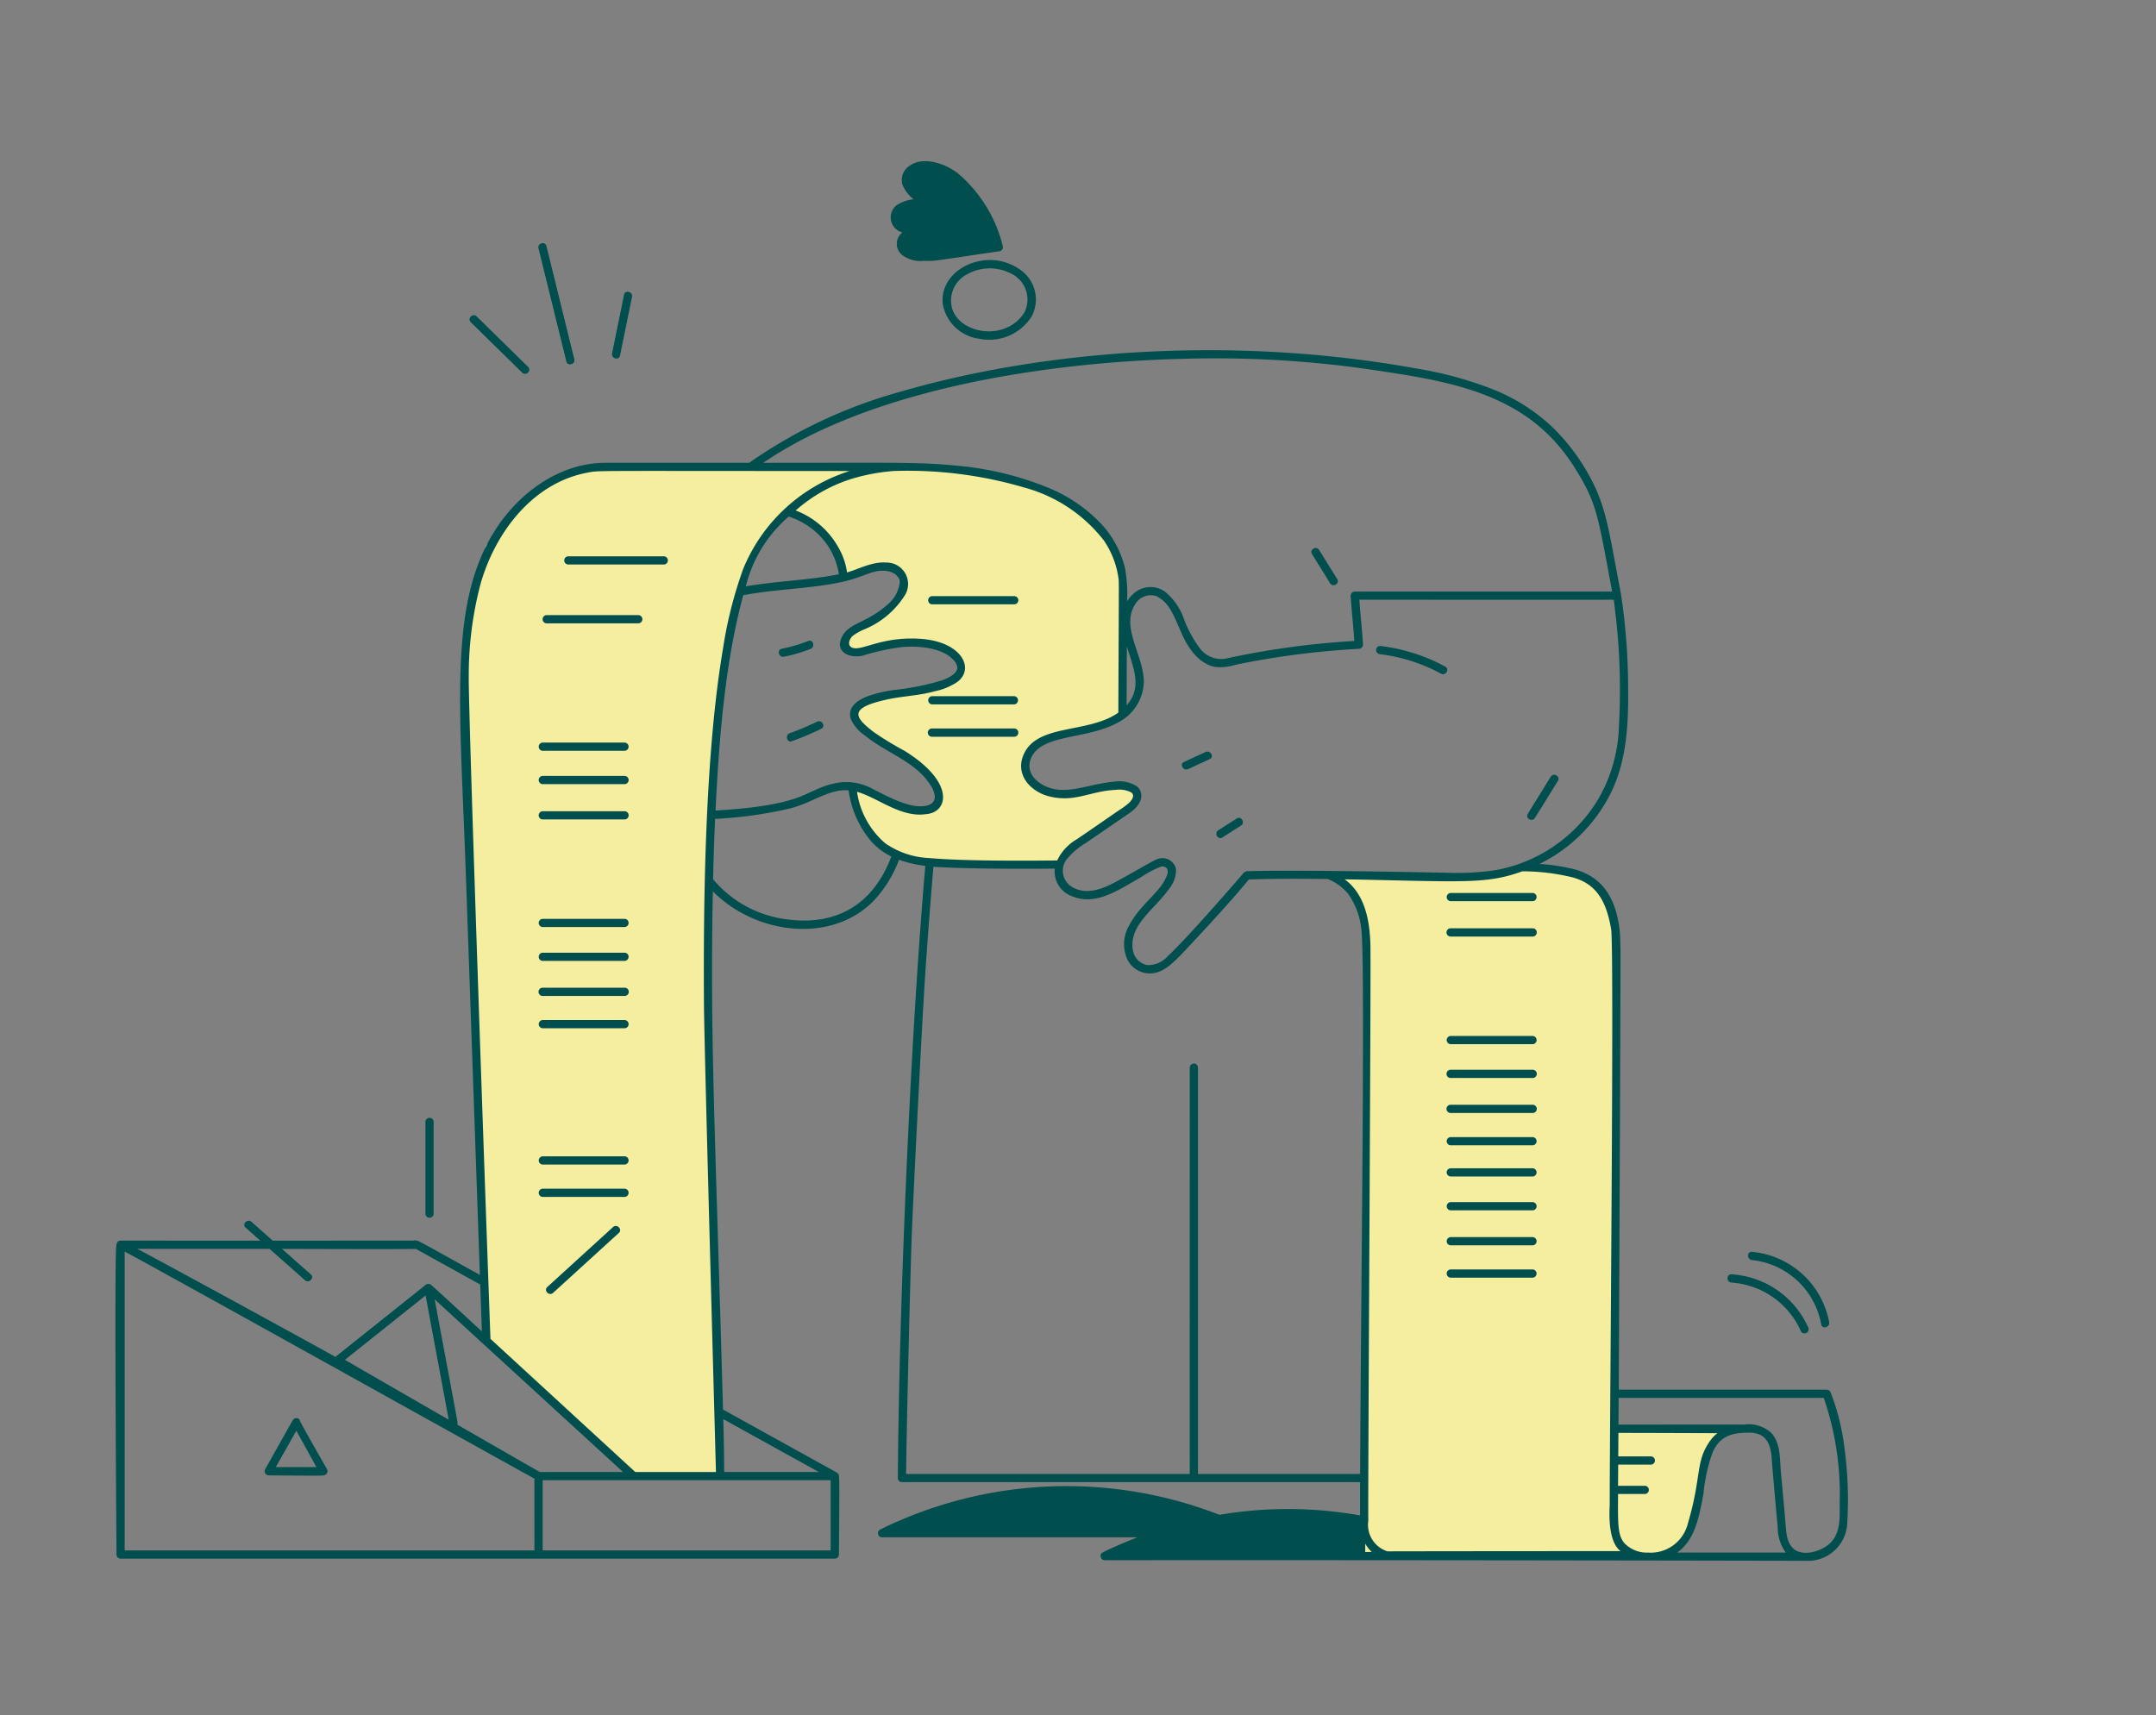 <?xml version="1.0" encoding="utf-8"?>
<svg xmlns="http://www.w3.org/2000/svg" width="553" height="440" fill="none">
  <rect width="100%" height="100%" fill="#808080" stroke="none"/>
  <g clip-path="url(#a)">
    <path d="M109.26 287.769v23.642a.91.91 0 0 0 1.811 0v-23.642a.91.91 0 0 0-.568-.799.913.913 0 0 0-.963.189.902.902 0 0 0-.28.61z" fill="#C5F3E2"/>
    <path d="m141.763 331.557 16.861-15.373c.865-.788-.421-2.066-1.281-1.281l-16.861 15.374c-.862.787.428 2.077 1.281 1.28zM78.332 328.321c.87.771 2.155-.505 1.279-1.28l-15.22-13.479c-.87-.768-2.155.507-1.28 1.281l15.221 13.478zM349.468 393.905a23.01 23.01 0 0 1-.467-4.953 106.427 106.427 0 0 0-36.176-.201 109.037 109.037 0 0 0-43.849-7.17 109.046 109.046 0 0 0-43.069 10.908.786.786 0 0 0-.576.763c.002.115.03.228.081.331a.82.82 0 0 0 .834.647h66.292c-3.777 1.448-6.566 2.804-9.652 4.205a.804.804 0 0 0-.25.178.792.792 0 0 0-.203.565.787.787 0 0 0 .077.297.841.841 0 0 0 .835.649c54.286-.999 68.456-.574 72.014-.249a8.327 8.327 0 0 1-5.891-5.97zM140.013 63.176a.908.908 0 0 0-1.749.482l7.148 29.025c.279 1.13 2.027.651 1.747-.482l-7.146-29.024zM122.147 81.274c-.832-.818-2.104.467-1.281 1.28l13.19 12.946c.833.818 2.116-.467 1.281-1.28l-13.19-12.944v-.002zM257.063 63.174A35.862 35.862 0 0 0 245.67 44.65c-3.272-2.61-8.897-4.467-12.281-1.995a4.157 4.157 0 0 0-1.772 4.698 9.53 9.53 0 0 0 3.039 3.867 9.822 9.822 0 0 0-4.58 1.528 3.856 3.856 0 0 0 1.709 6.836 3.501 3.501 0 0 0-1.315 4.42c.234.511.587.958 1.03 1.304a7.554 7.554 0 0 0 5.531 1.444c2.466.124 1.849.11 19.401-2.465a.922.922 0 0 0 .631-1.112zM160.211 75.653c-.896 4.373-2.939 14.42-3.074 15.046-.234 1.14 1.512 1.635 1.746.484l3.074-15.049c.224-1.138-1.513-1.624-1.746-.481zM397.897 199.333l-5.893 9.499c-.617.993.949 1.905 1.563.916l5.896-9.502c.614-.993-.959-1.904-1.566-.913zM304.691 197.172l5.521-2.552c1.056-.488.138-2.051-.916-1.563l-5.519 2.552c-1.057.488-.138 2.048.914 1.563zM313.461 214.704l4.766-3.038c.98-.626.073-2.193-.914-1.565l-4.766 3.037c-.979.629-.063 2.197.914 1.566zM226.994 206.167a19.426 19.426 0 0 0 10.203 2.593 4.608 4.608 0 0 0 4.507-3.762 8.007 8.007 0 0 0-1.699-5.14 27.8 27.8 0 0 0-8.649-7.434 47.142 47.142 0 0 1-9.219-6.058c-2.443-2.103-3.21-3.972.215-5.53 5.007-2.276 11.327-2.045 17.379-3.645a14.255 14.255 0 0 0 6.891-3.476c2.022-2.589 0-5.9-2.903-7.608-5.117-3.023-13.936-2.479-19.476-.764a12.6 12.6 0 0 1-5.498.996 1.364 1.364 0 0 1-1.246-1.275 1.36 1.36 0 0 1 .115-.632c.635-1.738 2.788-2.528 3.973-3.1 5.143-2.486 12.443-7.554 10.952-13.07a4.945 4.945 0 0 0-3.053-3.271c-4.336-1.761-8.436 1.056-12.676 2.126-2.38.601-5.709 1.063-5.945 1.099-1.147.17-.659 1.906.484 1.745 8.848-1.257 9.474-2.603 12.789-3.407 4.88-1.182 8.001 1.225 6.332 5.052-1.491 3.42-6.311 6.56-9.453 7.967a8.817 8.817 0 0 0-5.058 4.154 3.456 3.456 0 0 0-.169 2.088 3.58 3.58 0 0 0 1.113 1.659 5.135 5.135 0 0 0 4.126.624c2.293-.432 10.857-3.972 19.266-1.491 2.337.687 4.953 2.236 5.306 4.61.378 4.423-13.958 5.374-18.81 6.385-4.117.86-9.832 2.827-8.415 6.776a9.84 9.84 0 0 0 3.532 4.154c5.729 4.717 13.389 6.689 17.297 13.446 2.586 5.114-2.522 6.055-7.898 4.041-5.907-2.21-9.853-5.607-15.084-5.252a33.616 33.616 0 0 0-10.641 3.64c-1.009.44-.233 1.841.748 1.598 1.12-.135 6.37-3.738 11.335-3.429a27.678 27.678 0 0 1 9.329 3.591z" fill="#004E4E"/>
    <path d="M201.036 168.327a39.743 39.743 0 0 0 6.807-2.002c1.073-.423.605-2.173-.482-1.746a39.595 39.595 0 0 1-6.807 2c-1.14.229-.656 1.974.482 1.748zM203.074 190.001a77.867 77.867 0 0 0 7.494-3.17c1.048-.509.131-2.073-.916-1.563a73.505 73.505 0 0 1-7.059 2.99c-1.089.393-.62 2.143.481 1.743zM444.126 327.071c-1.169-.068-1.169 1.738 0 1.811a21.047 21.047 0 0 1 17.945 12.59c.467 1.066 2.031.143 1.566-.913a22.783 22.783 0 0 0-19.511-13.488zM469.025 339.227a22.027 22.027 0 0 0-6.809-12.255 22.053 22.053 0 0 0-12.826-5.672c-1.169-.093-1.155 1.703 0 1.811a20.158 20.158 0 0 1 11.737 5.285 20.133 20.133 0 0 1 6.147 11.303c.204 1.154 1.954.668 1.751-.472zM354.033 167.68a43.998 43.998 0 0 1 15.661 5.016c1.024.556 1.941-1.009.914-1.565a46.472 46.472 0 0 0-16.596-5.262c-1.136-.14-1.124 1.671.021 1.811z" fill="#004E4E"/>
    <path d="m120.968 218.182 3.639 125.454 37.291 35.455h22.738v-15.455l-1.819-70.909-.909-39.091.909-54.545 2.729-24.546 2.728-16.363 2.729-10 2.729-6.364 5.457-7.273 12.733-10L225.566 120h-70.035l-10.005.909-11.824 8.182L124.607 140l-4.548 18.182-.91 19.091 1.819 40.909z" fill="#F5EE9E"/>
    <path d="m209.194 135.455-6.367-3.637 3.638-8.182L225.566 120l20.01.909 12.733 1.818 10.005 3.637 9.095 5.454 7.277 7.273 2.728 8.182v35.454l-.909 1.818-10.915 3.637-8.186 1.818-2.728 1.818-1.819 6.364 3.638 4.545 6.367.909 10.005-1.818h5.457l2.728.909v3.637l-11.824 8.181-6.366 5.455-1.819 1.818H236.48l-6.367-2.727-5.457-2.727-4.548-8.182-.909-6.364 13.643 6.364 6.367-.909.909-2.728v-3.636l-5.457-4.545-10.914-7.273-3.639-2.727-.909-2.728v-1.818l2.728-1.818 20.92-4.545 2.729-2.728.909-1.818-2.729-3.636-4.547-1.818-3.638-.91-2.729.91-11.824 1.818h-2.729l-1.819-.909v-1.819l1.819-2.727 8.186-3.636 3.638-5.455.91-2.727-.91-2.727-3.638-1.818-10.005 2.727-2.728-8.182-4.548-4.545zM374.73 224.545h-32.531l7.064 9.091.91 9.091v155.455l75.491.909 5.458-3.636 3.638-8.182 1.819-11.818 3.638-7.273 4.548-1.818H414.75l-.91 25.454.91-146.363-.91-9.091-3.638-8.182-5.457-3.637-11.824-2.727-9.096 2.727h-9.095z" fill="#F5EE9E"/>
    <path d="M341.16 149.622c.718 1.152 2.546.093 1.826-1.065l-4.645-7.477c-.718-1.154-2.545-.093-1.826 1.066l4.645 7.476zM109.119 287.771v23.642a1.058 1.058 0 0 0 1.052.983 1.052 1.052 0 0 0 1.052-.983v-23.642a1.053 1.053 0 0 0-2.104 0zM157.237 314.798l-16.863 15.376c-1.005.918.491 2.408 1.496 1.493l16.861-15.374c1.007-.918-.491-2.408-1.494-1.495zM76.931 364.322a1.056 1.056 0 0 0-1.463-.362c-.348.212.173-.601-7.447 12.939a1.057 1.057 0 0 0 .384 1.443c.16.094.342.144.527.145 15.5.15 13.82.047 14.175-.03a1.056 1.056 0 0 0 .787-.581 1.06 1.06 0 0 0-.02-.977c-9.446-16.509-6.386-11.603-6.943-12.577zm-6.19 12.053 5.27-9.345a4095.91 4095.91 0 0 0 5.16 9.345h-10.43zM170.342 142.716h-24.661a1.054 1.054 0 0 0-.682 1.762c.177.194.42.316.682.34h24.661a1.054 1.054 0 0 0 .682-1.762 1.054 1.054 0 0 0-.682-.34zM163.798 157.806h-23.653a1.055 1.055 0 0 0 0 2.103h23.653a1.055 1.055 0 0 0 0-2.103zM160.274 190.504h-21.136a1.054 1.054 0 0 0-.682 1.762c.177.194.42.316.682.34h21.136a1.054 1.054 0 0 0 .682-1.762 1.054 1.054 0 0 0-.682-.34zM160.274 199.057h-21.136a1.055 1.055 0 0 0 0 2.103h21.136a1.055 1.055 0 0 0 0-2.103zM160.274 208.115h-21.136a1.055 1.055 0 0 0 0 2.103h21.136a1.055 1.055 0 0 0 0-2.103zM160.274 235.722h-21.136a1.043 1.043 0 0 0-.891.668 1.047 1.047 0 0 0 .209 1.093c.177.194.42.316.682.341h21.136a1.065 1.065 0 0 0 .958-1.051 1.047 1.047 0 0 0-.958-1.051zM160.274 244.406h-21.136a1.048 1.048 0 0 0-.958 1.051c0 .263.098.517.275.712.178.194.421.315.683.34h21.136a1.066 1.066 0 0 0 .958-1.052 1.062 1.062 0 0 0-.958-1.051zM160.274 253.385h-21.136a1.068 1.068 0 0 0-1.01 1.058 1.054 1.054 0 0 0 1.01 1.056h21.136a1.054 1.054 0 0 0 .715-1.787 1.068 1.068 0 0 0-.715-.327zM160.274 261.681h-21.136a1.066 1.066 0 0 0-.958 1.051 1.055 1.055 0 0 0 .958 1.052h21.136a1.053 1.053 0 0 0 .682-1.762 1.06 1.06 0 0 0-.682-.341zM160.274 296.647h-21.136a1.061 1.061 0 0 0-.684 1.763c.177.195.422.316.684.339h21.136a1.065 1.065 0 0 0 .958-1.051 1.054 1.054 0 0 0-.958-1.051zM160.274 304.95h-21.136a1.055 1.055 0 0 0-.958 1.052 1.057 1.057 0 0 0 .958 1.051h21.136a1.066 1.066 0 0 0 .958-1.051 1.059 1.059 0 0 0-.958-1.052z" fill="#004E4E"/>
    <path d="M469.564 357.283a1.107 1.107 0 0 0-1.019-.776h-53.344c0-.577.514-109.61.439-112.881-.04-1.704-.037-3.43-.234-5.124-.986-8.338-4.593-14.158-12.963-15.812a50.741 50.741 0 0 0-7.562-1.057 40.148 40.148 0 0 0 18.791-19.275c3.726-8.291 4.044-17.522 3.925-26.471a160.332 160.332 0 0 0-1.828-23.457c-2.672-14.018-3.49-20.373-6.414-26.961a52.855 52.855 0 0 0-11.195-15.918A48.198 48.198 0 0 0 383.226 100a95.441 95.441 0 0 0-19.663-5.416c-46.545-8.485-95.104-5.014-132.638 5.918a125.769 125.769 0 0 0-38.761 18.224h-36.435c-12.3-.152-23.115 7.976-29.277 18.165-11.234 18.577-8.537 43.503-6.977 87.056.54 15.062 3.457 98.87 3.613 103.12-10.364-5.741-13.941-7.785-15.413-8.488a2.295 2.295 0 0 0-1.665-.321c-2.201 0-9.719.015-36.065.015l-5.446-4.825c-1.015-.9-2.516.589-1.494 1.493l3.756 3.329H30.934c-.876-.028-1.096.837-1.145 1.713-.183 3.369-.332 17.714.089 78.819a1.074 1.074 0 0 0 1.056 1.059h183.191a1.074 1.074 0 0 0 1.057-1.059c.112-14.1.147-18.457.016-19.927-.061-.686-.156-.754-.297-.892-.159-.194-.311-.234-29.452-16.378-2.081-74.161-3.343-95.373-2.611-132.951 10.808 11.002 30.427 13.684 41.374 2.302a31.567 31.567 0 0 0 6.388-10.393 29.758 29.758 0 0 0 6.737 1.556c-4.226 49.064-6.823 119.036-7.045 157.06a1.071 1.071 0 0 0 1.056 1.056h117.5v8.533a105.464 105.464 0 0 0-36.08-.162 108.159 108.159 0 0 0-86.92 3.739 1.054 1.054 0 0 0-.64.819 1.067 1.067 0 0 0 .369.973c.188.155.424.24.668.24h65.507c-2.441.935-7.391 3.056-8.901 3.893a.904.904 0 0 0-.564.876c.007.124.04.244.096.355a.97.97 0 0 0 .972.757c76.285-.08 179.648.152 179.739.145a10.11 10.11 0 0 0 7.222-2.436 10.097 10.097 0 0 0 3.465-6.786 98.908 98.908 0 0 0-.722-19.938 57.312 57.312 0 0 0-3.495-13.96zM414.399 157.79a166.048 166.048 0 0 1 .844 28.532 39.455 39.455 0 0 1-5.419 18.882 38.78 38.78 0 0 1-26.131 18.014 66.975 66.975 0 0 1-12.456.682c-6.964-.14-39.289-.774-50.958-.409a1.582 1.582 0 0 0-1.372.537c-3.834 4.453-15.066 17.338-19.385 21.261a6.654 6.654 0 0 1-5.197 2.297 4.567 4.567 0 0 1-3.705-3.612c-1.32-6.542 5.501-10.633 9.117-15.789a7.83 7.83 0 0 0 1.903-5.259 3.568 3.568 0 0 0-4.25-2.701c-1.311.287-3.467 1.796-10.844 5.822-3.303 1.804-7.379 3.596-11.089 1.759a4.866 4.866 0 0 1-2.771-3.59 4.853 4.853 0 0 1 1.397-4.314 18.13 18.13 0 0 1 4.455-3.661l10.685-7.331c4.16-2.638 4.207-5.701 2.337-7.21a8.543 8.543 0 0 0-5.844-1.169c-7.108.701-12.388 3.676-17.797 1.057-2.731-1.328-4.75-3.898-3.507-6.972 2.695-6.659 14.801-4.633 23.079-9.68a12.014 12.014 0 0 0 5.897-10.107c-.107-7.079-6.363-14.305-1.851-20.357a4.631 4.631 0 0 1 5.084-1.535c3.63 1.869 4.453 5.217 6.706 10.093 1.618 3.505 4.297 7.281 8.352 8.066a12.814 12.814 0 0 0 5.236-.559 212.452 212.452 0 0 1 31.629-4.088 1.077 1.077 0 0 0 1.057-1.056c-.234-3.855-.669-7.696-.935-11.549 0 0 62.802.07 65.256 0 .178 1.332.299 2.467.458 3.948h.019v-.002zm-125.431 23.167.058-15.132c1.695 5.497 4.042 10.593-.058 15.132zm14.041-88.886a274.873 274.873 0 0 1 52.176 3.29c20.446 3.004 37.756 7.106 48.735 24.666 5.755 9.173 5.907 12.121 9.584 31.733h-66.012a1.065 1.065 0 0 0-1.059 1.056c.234 3.878.678 7.74.949 11.619A212.626 212.626 0 0 0 314.19 169a6.872 6.872 0 0 1-3.668-.5 6.87 6.87 0 0 1-2.877-2.327 29.91 29.91 0 0 1-4.098-7.729 15.57 15.57 0 0 0-4.855-6.738 6.403 6.403 0 0 0-7.539.259 8.153 8.153 0 0 0-2.071 2.337 36.948 36.948 0 0 0-.5-8.441 25.6 25.6 0 0 0-6.019-11.348 38.868 38.868 0 0 0-13.716-9.392 80.143 80.143 0 0 0-23.1-5.624c-10.152-.995-14.259-.764-49.976-.764 28.008-19.151 73.101-25.786 107.238-26.674v.011zM69.148 320.392l9.076 8.037c1.015.899 2.516-.591 1.494-1.496l-7.389-6.541s31.307.116 34.336 0l16.512 9.142c.075 2.126.421 11.85.416 12.03-2.153-1.975-10.668-9.876-12.842-11.771a1.114 1.114 0 0 0-1.636-.119l-23.083 18.422c-8.93-4.979-42.795-23.478-50.82-27.714l33.936.01zm45.951 43.823c-28.125-16.187-24.47-14.126-26.632-15.359l20.694-16.514 5.938 31.873zm21.972 33.538H31.981v-76.67c7.656 3.993 102.213 56.715 105.154 58.271-.094.267-.061-.899-.061 18.399h-.003zm-19.791-32.281c.215-.468.467 1.53-5.793-32.132l48.321 44.293h-21.322c.023.016.437.301-21.204-12.161h-.002zm92.743 12.161h-24.285c0-4.524-.102-9.047-.219-13.57l24.504 13.57zm3.039 2.102v18.009h-73.875v-18.009h73.875zm-32.503-122.054c.07 11.243 3.069 118.853 3.073 119.952h-20.689L125.8 343.47c-.587-15.688-5.757-161.571-5.568-170.241a92.047 92.047 0 0 1 3.055-23.551c3.775-13.083 13.31-25.803 27.421-28.433 3.205-.582-.811-.405 67.213-.412a43.726 43.726 0 0 0-16.44 9.515 43.672 43.672 0 0 0-10.85 15.587 107.358 107.358 0 0 0-5.168 20.373c-4.582 26.824-5.08 64.047-4.904 91.376v-.003zm40.654-89.468a57.758 57.758 0 0 1 10.17-2.215c4.14-.365 10.075.145 12.962 3.086 2.599 2.54.654 4.184-2.742 5.467a67.706 67.706 0 0 1-12.634 2.505c-3.067.509-8.366 1.525-10.162 4.035a3.451 3.451 0 0 0-.575 3.341 9.929 9.929 0 0 0 3.572 4.219c5.795 4.771 13.558 6.79 17.335 13.551 1.403 2.923.439 4.645-3.142 4.645-3.639 0-8.382-2.542-11.846-4.283a14.105 14.105 0 0 0-9.932-1.635c-7.868 1.635-6.844 5.607-30.689 7.009.862-17.803 2.407-38.069 7.115-55.251 8.336-1.565 17.34-1.675 24.986-3.327 6.351-1.371 7.947-3.27 11.711-2.892 1.809.21 3.391 1.234 3.422 3.061a8.74 8.74 0 0 1-3.341 5.763c-5.254 4.563-9.609 4.559-11.39 7.93-2.102 3.984 1.781 5.712 5.18 4.991zm-29.921-17.792a34.48 34.48 0 0 1 11.017-17.903 19.082 19.082 0 0 1 5.248 2.63 18.033 18.033 0 0 1 7.606 12.166c-7.139 1.481-15.678 1.719-23.859 3.107h-.012zm10.772 85.455a29.332 29.332 0 0 1-19.168-10.315c.117-5.163.29-10.324.517-15.483a107.883 107.883 0 0 0 19.476-2.741c5.811-1.581 9.651-4.92 14.773-4.598a25.539 25.539 0 0 0 5.687 12.974 16.876 16.876 0 0 0 5.262 4.014c-4.486 12.058-13.777 17.803-26.536 16.149h-.011zm25.046-19.497a21.343 21.343 0 0 1-7.291-13.252c5.351 1.509 11.148 6.628 17.562 5.748 5.987-.372 7.646-8.241-5.456-16.301a83.976 83.976 0 0 1-7.683-4.673c-5.388-4.063-6.257-6.231 2.634-8.31 4.706-1.098 8.121-.965 13.009-2.285a15.564 15.564 0 0 0 4.532-1.68c6.117-3.007 3.081-10.871-8.095-11.729-8.382-.617-13.323 1.986-16.208 2.372-2.95.402-2.744-1.998-1.304-3.213a13.208 13.208 0 0 1 2.842-1.584 22.309 22.309 0 0 0 10.318-8.572 5.495 5.495 0 0 0 .279-5.706 5.503 5.503 0 0 0-4.938-2.875c-3.586-.304-7.349 1.801-10.051 2.53a17.374 17.374 0 0 0-2.223-6.413 21.04 21.04 0 0 0-10.951-9.477 39.447 39.447 0 0 1 14.558-8.177 49.93 49.93 0 0 1 10.713-1.958 106.123 106.123 0 0 1 33.728 4.35 38.504 38.504 0 0 1 20.004 13.42 22.568 22.568 0 0 1 3.759 9.528c.194 1.273.142-1.402 0 34.697-8.135 5.739-22.134 2.43-24.738 12.042-1.12 4.621 2.623 8.327 6.991 9.439 6.646 1.661 10.519-1.383 16.994-1.659a6.802 6.802 0 0 1 4.004.61c1.169.82.155 2.103-.605 2.804a18.345 18.345 0 0 1-2.27 1.675c-1.222.804-8.567 5.946-11.087 7.607a12.523 12.523 0 0 0-5.007 5.469l.026-.063c-8.71.087-24.56.152-32.8-.621a21.284 21.284 0 0 1-11.234-3.743h-.012zm80.158 161.751V273.802a1.054 1.054 0 0 0-1.052-.957 1.057 1.057 0 0 0-1.051.957s-.017 103.246 0 104.328h-72.751c.068-9.567 1.031-50.197 1.435-60.944.416-11.105 2.653-54.904 3.364-65.715.645-9.714 1.379-19.422 2.204-29.127 5.914.486 21.201.61 31.134.483a6.727 6.727 0 0 0 4.389 7.084c6.178 2.545 11.767-1.53 17.702-4.862a24.768 24.768 0 0 1 5.22-2.75c1.295-.187 1.896.76 1.583 1.895-1.665 4.932-6.903 7.369-10.155 13.829a9.438 9.438 0 0 0-.128 8.098 6.378 6.378 0 0 0 2.804 2.886c1.222.635 2.616.857 3.975.635 3.328-.542 5.808-3.411 10.841-8.827 3.913-4.187 9.951-10.771 13.532-15.205 6.748-.21 13.497-.203 20.243-.107a12.747 12.747 0 0 1 5.231 3.824 18.68 18.68 0 0 1 3.348 8.736c1.124 6.873-.11 97.118-.269 140.067h-41.599zm-76.175 14.086a106.244 106.244 0 0 1 77.65-2.846 99.437 99.437 0 0 0-11.096 2.895c-83.629 0-53.863.01-66.542-.049h-.012zm57.099 5.878a104.69 104.69 0 0 1 60.7-7.175 9.501 9.501 0 0 0 .705 3.931 9.506 9.506 0 0 0 2.255 3.296s-61.428-.04-63.648-.052h-.012zm67.683-.112a7.134 7.134 0 0 1-4.909-7.873c-.154-3.358.722-141.399.535-147.817-.189-6.383-1.477-12.951-6.606-16.712 30.351.563 36.138 1.35 45.582-2.056 4.046.007 8.081.462 12.026 1.357 7.081 1.507 9.584 6.502 10.774 13.7.767 8.077-.416 128.342-.393 147.488-.196 3.666-.133 9.579 2.768 11.852-12.34.005-50.846.029-59.766.061h-.011zm61.072-1.785c-2.116-2.084-1.952-5.14-1.931-12.929h6.945a1.052 1.052 0 0 0 .682-1.762 1.065 1.065 0 0 0-.682-.341h-6.943l.038-5.432h8.415a1.052 1.052 0 0 0 1.01-1.056 1.062 1.062 0 0 0-1.01-1.058h-8.401l.042-6.024c7.679 0 24.6.071 25.383.073a9.405 9.405 0 0 0-1.692 1.726c-4.093 5.594-2.193 8.956-5.865 21.413a9.849 9.849 0 0 1-10.327 7.491 7.913 7.913 0 0 1-5.641-2.101h-.023zm13.223 2.103c4.64-3.283 5.61-9.112 6.751-15.065a43.86 43.86 0 0 1 2.272-10.418c2.144-5.481 6.999-5.184 9.388-5.294 3.251.054 5.245 1.402 5.769 5.717.18 1.46-.304-2.509 1.622 18.605a10.891 10.891 0 0 0 2.073 6.453l-27.875.002zm39.184-2.371c-2.513 2.362-7.676 3.588-9.785.913-1.508-1.911-1.37-3.738-1.832-8.829-.325-3.537-.648-7.074-.971-10.612-.299-3.331-.032-7.193-2.48-9.834a8.575 8.575 0 0 0-6.778-2.121c-2.427 0-10.129.016-32.38.016.017-2.282.028-4.565.047-6.847h52.611a75.97 75.97 0 0 1 4.081 27.101c.016 3.528.269 7.617-2.501 10.217l-.012-.004zM145.265 92.72c.327 1.32 2.365.759 2.04-.561-.804-3.255-7.148-29.025-7.148-29.025-.325-1.32-2.363-.761-2.038.561l7.146 29.025zM120.76 82.662l13.188 12.948c.973.953 2.469-.538 1.496-1.496l-13.19-12.945c-.98-.954-2.466.537-1.494 1.493zM231.402 65.415a7.677 7.677 0 0 0 5.638 1.486c2.677.13 1.737.126 19.43-2.468a1.064 1.064 0 0 0 .738-1.299 35.645 35.645 0 0 0-11.453-18.616c-3.406-2.684-9.044-4.462-12.436-1.995a4.325 4.325 0 0 0-1.842 4.869 9.424 9.424 0 0 0 2.833 3.724 10 10 0 0 0-4.292 1.5 3.967 3.967 0 0 0-1.473 3.965 3.969 3.969 0 0 0 2.937 3.044 3.661 3.661 0 0 0-1.106 4.492c.238.505.59.949 1.026 1.298zm-.752-9.136c-.496-1.212.317-1.943 1.362-2.357a14.45 14.45 0 0 1 5.234-.909 1.067 1.067 0 0 0 .962-1.455 1.07 1.07 0 0 0-.429-.514 13.383 13.383 0 0 1-3.974-3.666 2.108 2.108 0 0 1-.371-1.608 2.096 2.096 0 0 1 .906-1.38 6.276 6.276 0 0 1 5.741-.486c7.106 2.037 12.653 11.425 14.748 18.651-20.362 2.981-14.025 2.22-18.347 2.243-1.403 0-4.243-.206-4.36-2.173-.093-1.572 2.167-2.27 3.329-2.633 1.084-.339.956-2.173-.283-2.075-1.571.124-3.796.094-4.518-1.64v.002zM159.03 91.222c.893-4.383 2.943-14.415 3.074-15.046.269-1.33-1.767-1.897-2.039-.56l-3.073 15.046c-.272 1.327 1.764 1.894 2.038.56zM251.172 86.904a12.89 12.89 0 0 0 13.422-5.689 9.255 9.255 0 0 0-2.478-11.694c-8.716-6.7-21.467-.466-20.28 8.599a10.938 10.938 0 0 0 9.336 8.784zm-3.151-16.518a11.862 11.862 0 0 1 11.232-.25 7.403 7.403 0 0 1 4.274 7.175 7.386 7.386 0 0 1-.768 2.837c-4.754 7.523-16.43 5.572-18.506-.879a7.579 7.579 0 0 1 3.768-8.88v-.003z" fill="#004E4E"/>
    <path d="M393.168 229.086H372.03a1.07 1.07 0 0 0-.959 1.052 1.05 1.05 0 0 0 .959 1.051h21.138a1.063 1.063 0 0 0 .958-1.051 1.05 1.05 0 0 0-.958-1.052zM393.167 238.147h-21.138a1.04 1.04 0 0 0-.715.327 1.048 1.048 0 0 0 0 1.46c.187.196.444.313.715.327h21.138a1.065 1.065 0 0 0 1.01-1.058 1.05 1.05 0 0 0-.295-.729 1.04 1.04 0 0 0-.715-.327zM393.168 265.767H372.03a1.063 1.063 0 0 0-.959 1.051 1.05 1.05 0 0 0 .959 1.052h21.138a1.053 1.053 0 0 0 .682-1.762 1.065 1.065 0 0 0-.682-.341zM393.167 274.435h-21.138a1.064 1.064 0 0 0-1.009 1.059c0 .272.105.533.294.729.187.198.444.315.715.327h21.138c.272-.012.529-.129.716-.327a1.053 1.053 0 0 0 0-1.461 1.068 1.068 0 0 0-.716-.327zM393.167 283.411h-21.138a1.044 1.044 0 0 0-.715.327 1.048 1.048 0 0 0 0 1.461c.187.196.444.313.715.327h21.138a1.065 1.065 0 0 0 1.01-1.059 1.05 1.05 0 0 0-.295-.729 1.044 1.044 0 0 0-.715-.327zM393.167 291.715h-21.138a1.05 1.05 0 0 0-.683 1.761c.178.194.421.316.683.341h21.138a1.063 1.063 0 0 0 .958-1.051 1.059 1.059 0 0 0-.958-1.051zM393.167 299.712h-21.138a1.06 1.06 0 0 0-.892.668 1.053 1.053 0 0 0 .209 1.094c.178.194.421.315.683.341h21.138a1.063 1.063 0 0 0 .958-1.051 1.059 1.059 0 0 0-.958-1.052zM393.168 308.392H372.03a1.063 1.063 0 0 0-.959 1.051 1.06 1.06 0 0 0 .959 1.051h21.138a1.049 1.049 0 0 0 .682-1.761 1.06 1.06 0 0 0-.682-.341zM393.168 317.368H372.03a1.07 1.07 0 0 0-.959 1.052 1.05 1.05 0 0 0 .959 1.051h21.138a1.052 1.052 0 0 0 .682-1.762 1.065 1.065 0 0 0-.682-.341zM393.167 325.669h-21.138a1.06 1.06 0 0 0-.892.668 1.053 1.053 0 0 0 .209 1.094c.178.194.421.315.683.341h21.138a1.061 1.061 0 0 0 .684-1.764 1.058 1.058 0 0 0-.684-.339zM397.766 199.256l-5.893 9.504c-.72 1.168 1.11 2.22 1.825 1.066 1.966-3.164 3.932-6.332 5.893-9.5.72-1.161-1.108-2.224-1.825-1.07zM261.194 153.951a1.06 1.06 0 0 0-1.019-1.019h-21.139a1.055 1.055 0 0 0 0 2.103h21.139a1.064 1.064 0 0 0 1.019-1.084zM239.036 180.7h21.139a1.055 1.055 0 0 0 .937-1.051c0-.26-.096-.511-.269-.704a1.056 1.056 0 0 0-.668-.348h-21.139a1.058 1.058 0 0 0-.682 1.762c.177.195.421.316.682.341zM261.194 187.91a1.06 1.06 0 0 0-1.019-1.023h-21.139a1.056 1.056 0 0 0-1.058 1.058 1.058 1.058 0 0 0 1.058 1.059h21.139a1.063 1.063 0 0 0 1.019-1.094zM309.211 192.927l-5.519 2.551c-1.234.57-.161 2.392 1.066 1.822l5.529-2.558c1.234-.561.161-2.383-1.076-1.815zM317.236 209.968l-4.764 3.037c-1.143.731-.084 2.57 1.066 1.825l4.764-3.038c1.143-.731.084-2.565-1.066-1.822v-.002zM207.321 164.432a39.517 39.517 0 0 1-6.805 2.002c-1.332.266-.766 2.301.564 2.037a39.697 39.697 0 0 0 6.806-1.999c1.249-.491.704-2.538-.565-2.04zM209.576 185.137a73.784 73.784 0 0 1-7.026 2.974c-1.267.467-.72 2.5.563 2.037a77.999 77.999 0 0 0 7.529-3.187c1.225-.595.159-2.418-1.066-1.824zM444.125 326.919c-1.358-.075-1.353 2.037 0 2.114a21.023 21.023 0 0 1 17.817 12.516 1.066 1.066 0 0 0 1.444.379 1.086 1.086 0 0 0 .379-1.446 23.1 23.1 0 0 0-19.64-13.563z" fill="#004E4E"/>
    <path d="M469.169 339.185a22.218 22.218 0 0 0-6.868-12.325 22.246 22.246 0 0 0-12.907-5.709c-1.356-.112-1.349 2 0 2.103a20.206 20.206 0 0 1 17.737 16.485c.225 1.348 2.263.792 2.038-.554zM370.688 171.002a46.617 46.617 0 0 0-16.667-5.285 1.065 1.065 0 0 0-1.056 1.056 1.085 1.085 0 0 0 1.056 1.059 43.806 43.806 0 0 1 15.599 4.993c1.206.656 2.274-1.176 1.068-1.823z" fill="#004E4E"/>
  </g>
  <defs>
    <clipPath id="a">
      <path fill="#fff" d="M0 0h553v440H0z"/>
    </clipPath>
  </defs>
</svg>